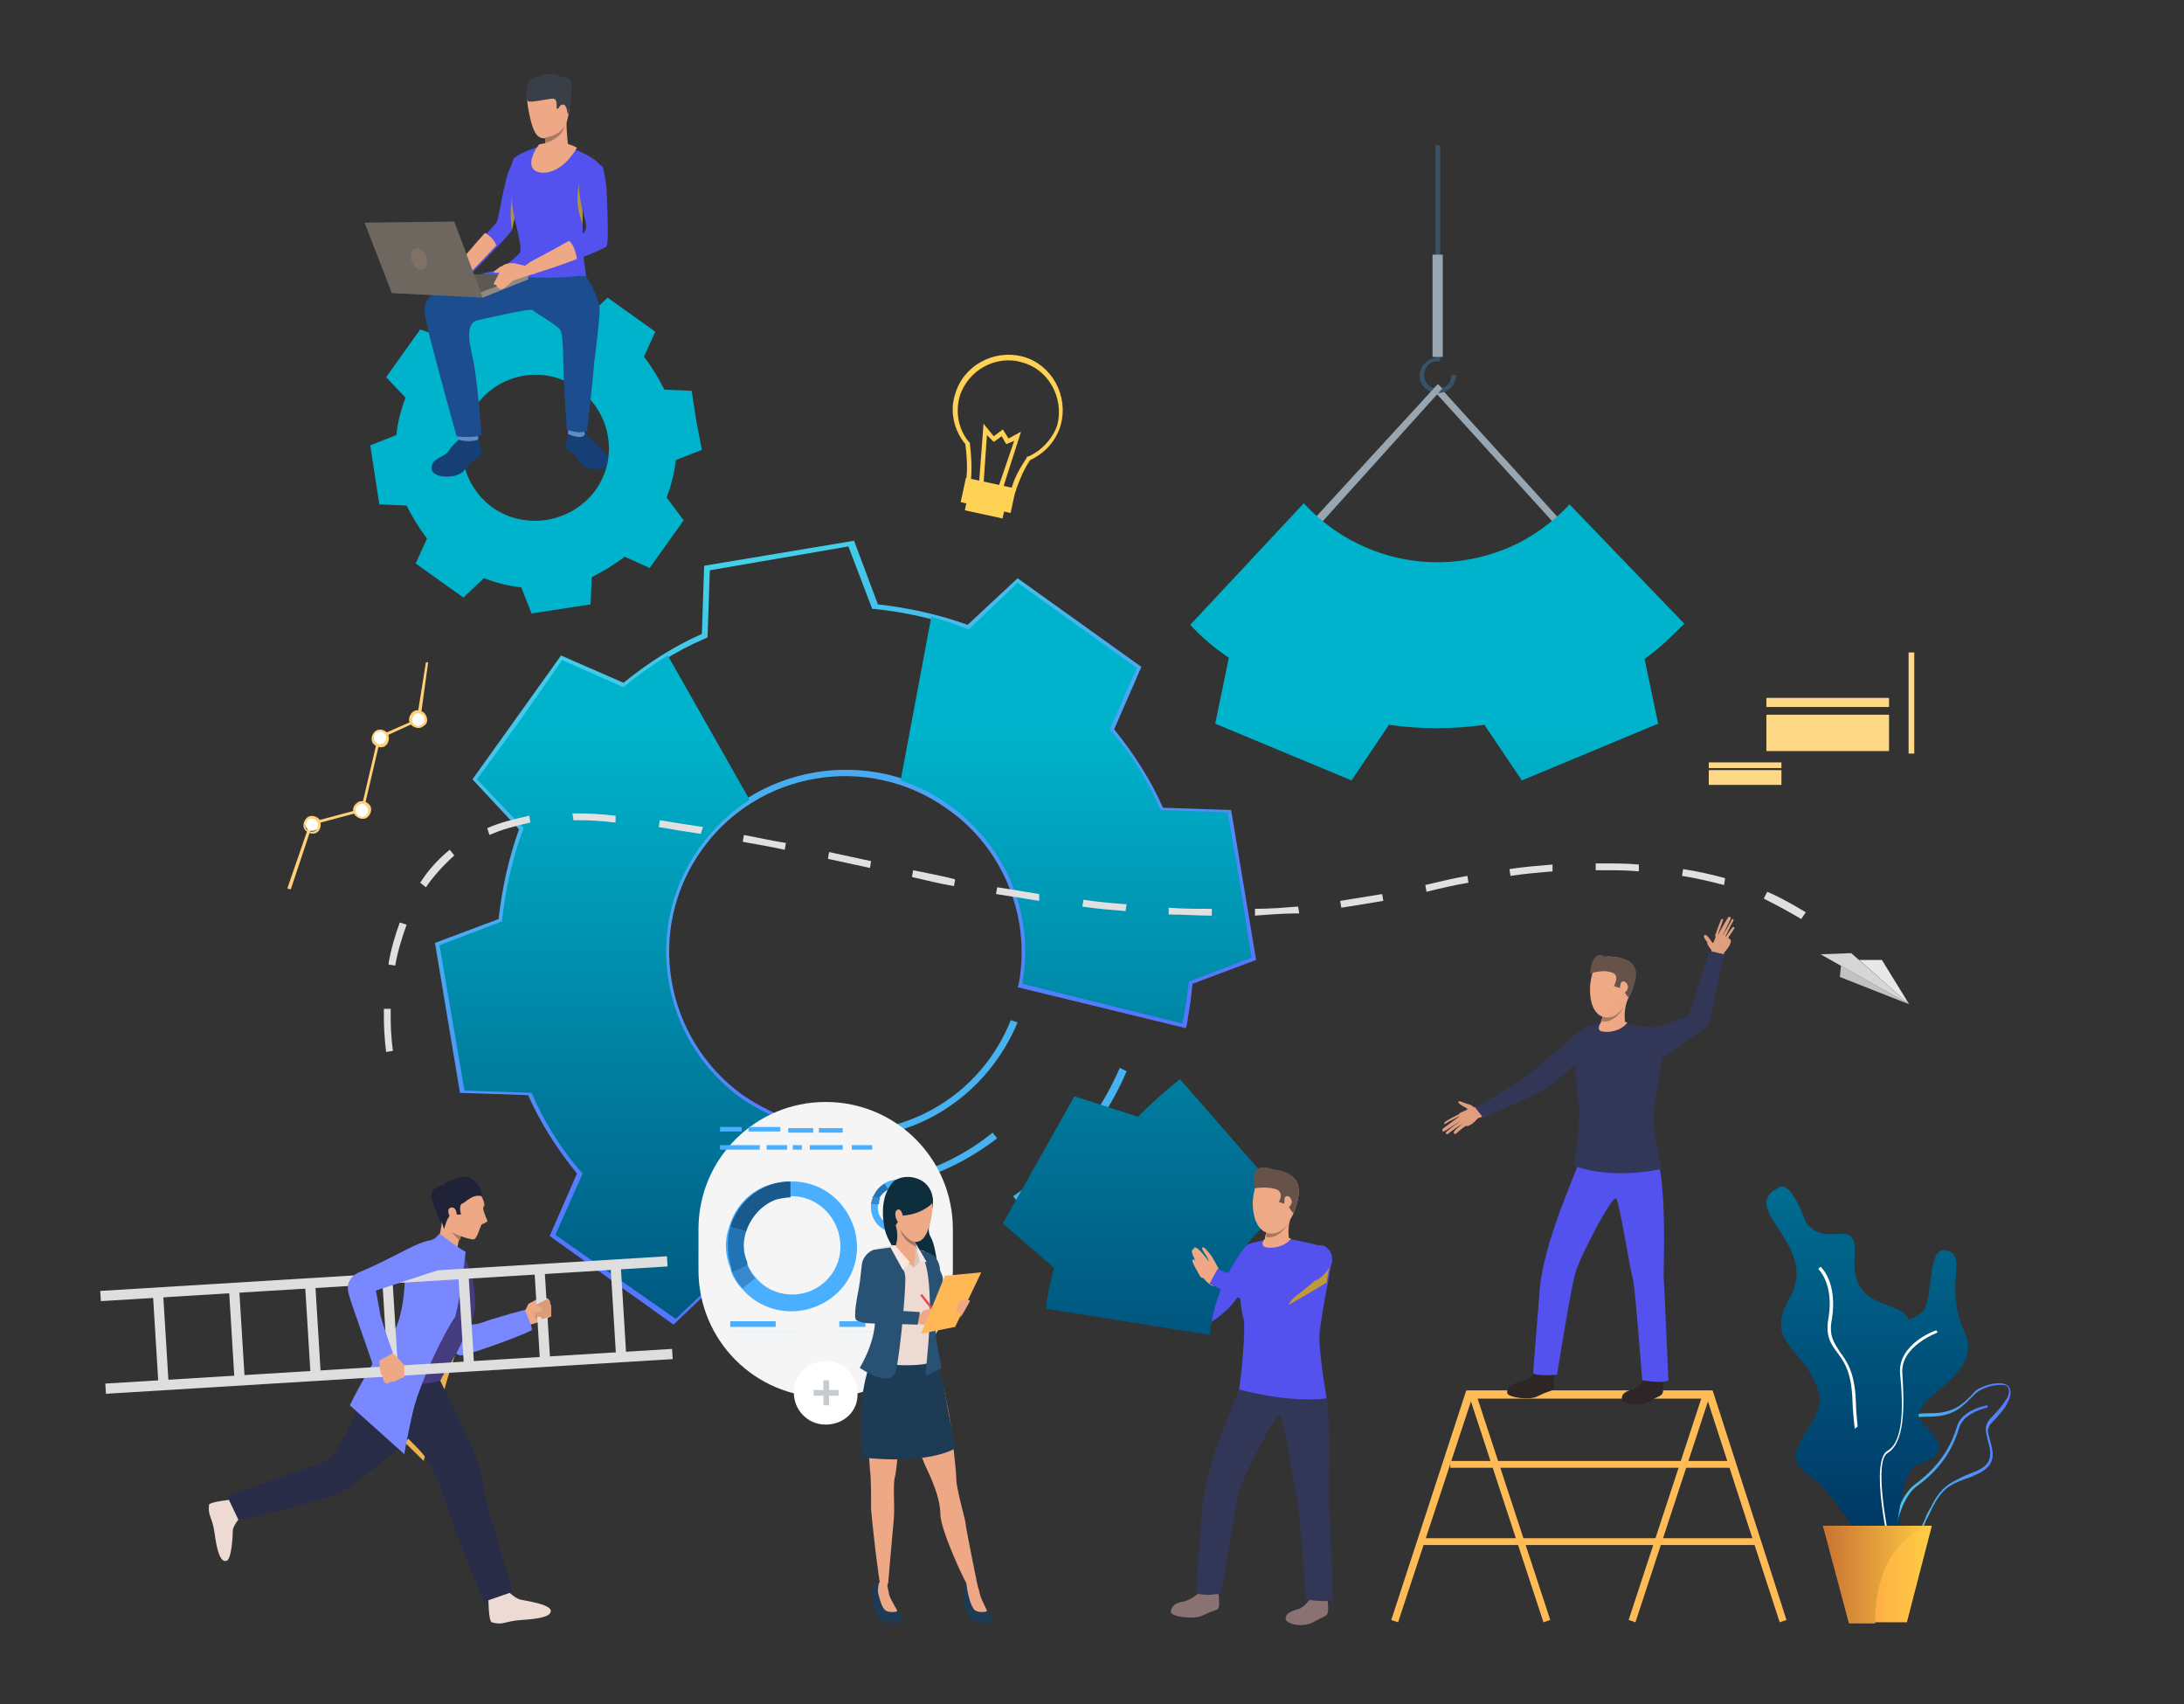 <?xml version="1.0" encoding="utf-8"?>
<!-- Generator: Adobe Illustrator 22.0.0, SVG Export Plug-In . SVG Version: 6.00 Build 0)  -->
<svg version="1.1" id="Capa_1" xmlns="http://www.w3.org/2000/svg" xmlns:xlink="http://www.w3.org/1999/xlink" x="0px" y="0px"
	 viewBox="0 0 192.3 150" style="enable-background:new 0 0 192.3 150;" xml:space="preserve">
<rect x="0" y="0" width="192.3" height="150" fill="#333333" stroke="none"/>
<style type="text/css">
	.st0{fill:url(#SVGID_1_);}
	.st1{fill:url(#SVGID_2_);}
	.st2{fill:#FFFFFF;}
	.st3{fill:url(#SVGID_3_);}
	.st4{fill:url(#SVGID_4_);}
	.st5{fill:url(#SVGID_5_);}
	.st6{fill:url(#SVGID_6_);}
	.st7{fill:url(#SVGID_7_);}
	.st8{fill:#48B1F0;}
	.st9{fill:#98A6B1;}
	.st10{fill:url(#SVGID_8_);}
	.st11{fill:url(#SVGID_9_);}
	.st12{fill:#385369;}
	.st13{fill:url(#SVGID_10_);}
	.st14{fill:#FFBB55;}
	.st15{fill:#E09E7F;}
	.st16{fill:#323657;}
	.st17{fill:#EEA987;}
	.st18{fill:#665249;}
	.st19{fill:#2E2626;}
	.st20{fill:#2F6B8C;}
	.st21{fill:#5352EE;}
	.st22{fill:#EEA886;}
	.st23{fill:#A77860;}
	.st24{fill:#FFD255;}
	.st25{fill:#FFD078;}
	.st26{fill:#FFD887;}
	.st27{fill:#FFD989;}
	.st28{fill:#D6D6D6;}
	.st29{fill:#E8E8E8;}
	.st30{fill:#C2C2C2;}
	.st31{fill:#E0E0E0;}
	.st32{fill:#F5F5F5;}
	.st33{fill:#4AAFFF;}
	.st34{fill:#1A598C;}
	.st35{fill:#2273B5;}
	.st36{fill:#3788CC;}
	.st37{fill:#E2F3FE;}
	.st38{fill:#C5CCD1;}
	.st39{fill:#EDB14F;}
	.st40{fill:#EDDAD3;}
	.st41{fill:#CF8C6C;}
	.st42{fill:#292C47;}
	.st43{fill:#7A88FF;}
	.st44{fill:#443C7D;}
	.st45{fill:#DEDEDE;}
	.st46{fill:#DB9C7C;}
	.st47{fill:#202338;}
	.st48{fill:#163F75;}
	.st49{fill:#5F8CC9;}
	.st50{fill:#1B4D8F;}
	.st51{fill:#3A3F47;}
	.st52{fill:#B59233;}
	.st53{fill:#5E5853;}
	.st54{fill:#91887F;}
	.st55{fill:#6E6760;}
	.st56{fill:#807066;}
	.st57{fill:#0E2D3D;}
	.st58{fill:#285173;}
	.st59{fill:#1D3B54;}
	.st60{fill:#D6C5BE;}
	.st61{fill:#FAE6DE;}
	.st62{fill:#EB4747;}
	.st63{fill:#FFB855;}
	.st64{fill:url(#SVGID_11_);}
	.st65{fill:#8A7272;}
	.st66{fill:#C6CAD9;}
	.st67{fill:#BF9A36;}
</style>
<g>
	<g>
		<linearGradient id="SVGID_1_" gradientUnits="userSpaceOnUse" x1="60.254" y1="48.883" x2="79.894" y2="97.139">
			<stop  offset="0" style="stop-color:#40D5E6"/>
			<stop  offset="1" style="stop-color:#5577FF"/>
		</linearGradient>
		<path class="st0" d="M59.3,116.6l-10.9-7.8l2.4-5.5c-1.7-2.1-3.2-4.4-4.3-6.9l-6-0.2l-2.2-13.2l5.6-2.1c0.3-2.7,0.9-5.4,1.8-7.9
			l-4.1-4.4l7.8-10.9l5.5,2.4c2.1-1.7,4.4-3.2,6.9-4.3l0.2-6l13.2-2.2l2.1,5.6c2.7,0.3,5.4,0.9,7.9,1.8l4.4-4.1l10.9,7.8l-2.4,5.5
			c1.7,2.1,3.2,4.4,4.3,6.9l6,0.2l2.2,13.2l-5.6,2.1c-0.1,1.2-0.3,2.4-0.5,3.6l-0.1,0.3l-14.8-3.6l0.1-0.3c1.1-5.9-1.4-12-6.3-15.4
			c-7-5-16.7-3.3-21.6,3.6c-5,7-3.3,16.6,3.6,21.6c1.5,1,3.1,1.8,4.7,2.3l0.3,0.1l-2.8,14.9l-0.3-0.1c-1.2-0.3-2.5-0.7-3.7-1.1
			L59.3,116.6z M49.2,108.6l10.1,7.2l4.3-4l0.2,0.1c1.1,0.4,2.3,0.8,3.4,1.1l2.6-13.7c-1.7-0.5-3.2-1.3-4.7-2.3
			c-7.2-5.2-8.9-15.2-3.8-22.5c5.2-7.2,15.2-8.9,22.5-3.8c5,3.6,7.6,9.7,6.6,15.8l13.5,3.3c0.2-1.1,0.4-2.2,0.5-3.4l0-0.2l5.5-2.1
			l-2.1-12.2l-5.9-0.2l-0.1-0.2c-1.1-2.6-2.6-4.9-4.4-7.1l-0.1-0.2l2.4-5.4l-10.1-7.2l-4.3,4l-0.2-0.1c-2.6-1-5.3-1.6-8.1-1.9
			l-0.2,0l-2.1-5.5l-12.2,2.1l-0.2,5.9l-0.2,0.1c-2.6,1.1-4.9,2.6-7.1,4.4L55,60.9l-5.4-2.4l-7.2,10.1l4,4.3l-0.1,0.2
			c-1,2.6-1.6,5.3-1.9,8.1l0,0.2L39,83.5l2.1,12.2l5.9,0.2l0.1,0.2c1.1,2.6,2.6,4.9,4.4,7.1l0.1,0.2L49.2,108.6z"/>
	</g>
	<g>
		<linearGradient id="SVGID_2_" gradientUnits="userSpaceOnUse" x1="162.091" y1="21.158" x2="162.091" y2="141.825">
			<stop  offset="0.148" style="stop-color:#00B3CC"/>
			<stop  offset="0.355" style="stop-color:#00B3CC"/>
			<stop  offset="1" style="stop-color:#002C5B"/>
		</linearGradient>
		<path class="st1" d="M156.7,104.5c1.1-0.5,2.3,3.1,2.3,3.1c1.9,2.5,4.6-0.8,4.3,3c-0.5,6.6,7.6,2.1,3.9,9c-3.7,6.9,3.3,3.9,1,9.5
			c-2.3,5.6,0.7,12.3-2.8,9.5c0,0-3.1-6.7-6.2-8.8c-3.2-2.1,1.9-4.6,0.9-7.4c-1.4-4.1-4.9-4-2.4-8.4
			C160.1,109.5,152.8,106.3,156.7,104.5z"/>
		<g>
			<path class="st2" d="M166.5,136c-1.5-1.1-3.3-8.5-3.4-12.9c-0.1-2.3-0.7-3.2-1.3-4c-0.6-0.8-1.1-1.5-0.8-3.1
				c0.5-3-0.9-4.3-0.9-4.3l0.2-0.2c0.1,0.1,1.5,1.4,1,4.6c-0.3,1.5,0.2,2.1,0.7,2.9c0.6,0.8,1.3,1.8,1.4,4.2
				c0.1,4.7,1.9,11.8,3.3,12.7L166.5,136z"/>
		</g>
		<g>
			<linearGradient id="SVGID_3_" gradientUnits="userSpaceOnUse" x1="165.151" y1="129.118" x2="177" y2="129.118">
				<stop  offset="0" style="stop-color:#40D5E6"/>
				<stop  offset="1" style="stop-color:#5577FF"/>
			</linearGradient>
			<path class="st3" d="M167,136.6c-0.2,0-0.4,0-0.6-0.1c-0.6-0.1-1-0.4-1.1-0.9c-0.4-1.2,0.5-3.1,1.3-4c0,0,1.3-1.6,1.2-3.8
				c0-0.4-0.1-0.7-0.1-1c-0.1-0.9-0.2-1.5,0.2-1.9c0.3-0.4,1-0.5,2.1-0.5c2,0,2.8-0.8,3.5-1.5c0.3-0.3,0.5-0.6,0.8-0.7l0,0
				c1-0.5,2.1-0.6,2.5-0.2c0.2,0.2,0.4,0.6,0,1.4c-0.3,0.7-0.8,1.1-1.1,1.5c-0.5,0.5-0.8,0.8-0.6,1.4c0,0.1,0.1,0.3,0.1,0.4
				c0.3,1.1,0.7,2.3-1.2,3.1c-0.4,0.2-0.7,0.3-1,0.4c-1.3,0.5-2,0.8-2.9,2.6c-0.2,0.4-0.3,0.7-0.5,1
				C169,135.4,168.4,136.6,167,136.6z M174.3,122.4c-0.3,0.2-0.5,0.4-0.8,0.7c-0.7,0.7-1.5,1.6-3.6,1.6c-1.1,0-1.6,0.1-1.9,0.4
				c-0.3,0.3-0.2,0.9-0.1,1.7c0,0.3,0.1,0.6,0.1,1c0.1,2.3-1.2,3.9-1.2,3.9c-0.8,0.9-1.6,2.7-1.3,3.7c0.1,0.4,0.5,0.7,1,0.8
				c1.7,0.3,2.2-0.7,3-2.5c0.1-0.3,0.3-0.7,0.5-1c0.9-1.9,1.8-2.2,3-2.8c0.3-0.1,0.7-0.3,1-0.4c1.6-0.7,1.3-1.7,1-2.8
				c0-0.2-0.1-0.3-0.1-0.5c-0.2-0.8,0.2-1.2,0.7-1.7c0.4-0.4,0.7-0.8,1.1-1.4c0.2-0.3,0.3-0.8,0-1.1
				C176.2,121.8,175.2,121.9,174.3,122.4L174.3,122.4z"/>
		</g>
		<g>
			<linearGradient id="SVGID_4_" gradientUnits="userSpaceOnUse" x1="166.164" y1="130.841" x2="175.057" y2="130.841">
				<stop  offset="0" style="stop-color:#40D5E6"/>
				<stop  offset="1" style="stop-color:#5577FF"/>
			</linearGradient>
			<path class="st4" d="M166.4,138l-0.3,0c0-0.2,0.3-5.8,2.6-7.4c2.4-1.8,3.2-3.7,3.6-5c0.4-1.5,2.6-1.9,2.7-1.9l0,0.2
				c0,0-2.1,0.4-2.5,1.8c-0.4,1.3-1.2,3.3-3.7,5.1C166.7,132.3,166.4,137.9,166.4,138z"/>
		</g>
		<linearGradient id="SVGID_5_" gradientUnits="userSpaceOnUse" x1="168.131" y1="21.158" x2="168.131" y2="141.825">
			<stop  offset="0.148" style="stop-color:#00B3CC"/>
			<stop  offset="0.355" style="stop-color:#00B3CC"/>
			<stop  offset="1" style="stop-color:#002C5B"/>
		</linearGradient>
		<path class="st5" d="M171.5,110.1c-1.6-0.5-1.3,2.5-1.9,4.8c-0.7,2.3-7.4,1-4.6,6.6c2.8,5.6-3.6,1.9-1.7,6.8
			c1.9,4.9,0.2,10.2,2.3,8.9c2.1-1.3,1.2-7.5,3.3-8.3c2.2-0.7,2.5-1.6,0.4-3.6c-2.1-2,5.6-4,3.7-8
			C171.1,113.2,173.3,110.7,171.5,110.1z"/>
		<g>
			<path class="st2" d="M166.5,136.9c-0.2-0.8-1.9-8.3-0.3-9.2c1.4-0.8,1.4-3.9,1.1-6.8c-0.2-2.6,3.1-3.8,3.2-3.8l0.1,0.2
				c0,0-3.3,1.2-3.1,3.6c0.2,3,0.2,6.1-1.3,7c-1.2,0.7-0.1,6.6,0.4,8.9L166.5,136.9z"/>
		</g>
		<linearGradient id="SVGID_6_" gradientUnits="userSpaceOnUse" x1="160.576" y1="138.54" x2="170.133" y2="138.54">
			<stop  offset="0" style="stop-color:#FF9340"/>
			<stop  offset="1" style="stop-color:#FFCE45"/>
		</linearGradient>
		<polygon class="st6" points="170.1,134.3 167.9,142.8 162.8,142.8 160.6,134.3 		"/>
		<linearGradient id="SVGID_7_" gradientUnits="userSpaceOnUse" x1="160.576" y1="138.54" x2="170.133" y2="138.54">
			<stop  offset="0" style="stop-color:#C97332"/>
			<stop  offset="1" style="stop-color:#FFCE45"/>
		</linearGradient>
		<path class="st7" d="M170.1,134.3c0,0-5,0.9-5,8.6h-2.3l-2.3-8.6H170.1z"/>
	</g>
	<g>
		<path class="st8" d="M74.5,100.2v-0.6c6.4,0,12.1-3.8,14.5-9.8l0.6,0.2C87,96.2,81.1,100.2,74.5,100.2z"/>
	</g>
	<g>
		<path class="st8" d="M74.5,104.8v-0.6c4.7,0,9.2-1.5,12.9-4.5l0.4,0.5C83.9,103.2,79.3,104.8,74.5,104.8z"/>
	</g>
	<g>
		<path class="st8" d="M89.6,105.8l-0.4-0.5c4.1-2.8,7.4-6.7,9.4-11.3l0.6,0.3C97.2,99,93.8,103,89.6,105.8z"/>
	</g>
	<g>
		<rect x="131.6" y="32.2" transform="matrix(0.741 -0.672 0.672 0.741 7.215 99.099)" class="st9" width="0.6" height="16.1"/>
	</g>
	<linearGradient id="SVGID_8_" gradientUnits="userSpaceOnUse" x1="74.464" y1="21.158" x2="74.464" y2="141.825">
		<stop  offset="0.148" style="stop-color:#00B3CC"/>
		<stop  offset="0.355" style="stop-color:#00B3CC"/>
		<stop  offset="1" style="stop-color:#002C5B"/>
	</linearGradient>
	<path class="st10" d="M109.2,77.9l-1.1-6.4l-5.9-0.2c-1.1-2.5-2.6-5-4.5-7.1l2.4-5.4l-10.5-7.5l-4.3,4.1c-1.1-0.4-2.2-0.8-3.3-1.1
		l-2.7,14.4c1.5,0.5,3,1.2,4.3,2.2c5.2,3.7,7.5,9.9,6.4,15.7l14.1,3.5c0.3-1.2,0.4-2.5,0.6-3.7l5.5-2.1L109.2,77.9z M61.6,74.6
		c1.2-1.7,2.7-3.1,4.4-4.2l-7.2-12.7c-1.3,0.8-2.6,1.7-3.9,2.8l-5.4-2.4l-3.7,5.3L42,68.6l4.1,4.3c-1,2.7-1.6,5.4-1.9,8.2l-5.5,2.1
		l1.1,6.4l1.1,6.4l5.9,0.2c1.1,2.5,2.6,5,4.5,7.1l-2.4,5.4l5.3,3.7l5.3,3.7l4.3-4.1c1.2,0.5,2.5,0.9,3.8,1.2L70.1,99
		c-1.7-0.5-3.3-1.3-4.8-2.3C58.2,91.6,56.5,81.7,61.6,74.6z"/>
	<linearGradient id="SVGID_9_" gradientUnits="userSpaceOnUse" x1="47.132" y1="21.158" x2="47.132" y2="141.825">
		<stop  offset="0.148" style="stop-color:#00B3CC"/>
		<stop  offset="0.355" style="stop-color:#00B3CC"/>
		<stop  offset="1" style="stop-color:#002C5B"/>
	</linearGradient>
	<path class="st11" d="M58.7,43.8c0.4-1.1,0.7-2.2,0.8-3.3l2.3-0.9L61.3,37l-0.4-2.6l-2.4-0.1c-0.5-1-1.1-2-1.8-2.9l1-2.2l-2.1-1.5
		l-2.1-1.5l-1.8,1.7c-1.1-0.4-2.2-0.7-3.3-0.8l-0.9-2.3l-2.6,0.4l-2.6,0.4l-0.1,2.4c-1,0.5-2,1.1-2.9,1.8L37,29l-1.5,2.1l-1.5,2.1
		l1.7,1.8c-0.4,1.1-0.7,2.2-0.8,3.3l-2.3,0.9l0.4,2.6l0.4,2.6l2.4,0.1c0.5,1,1.1,2,1.8,2.9l-1,2.2l2.1,1.5l2.1,1.5l1.8-1.7
		c1.1,0.4,2.2,0.7,3.3,0.8l0.9,2.3l2.6-0.4l2.6-0.4l0.1-2.4c1-0.5,2-1.1,2.9-1.8l2.2,1l1.5-2.1l1.5-2.1L58.7,43.8z M43.4,44.7
		c-2.9-2.1-3.6-6.1-1.5-9c2.1-2.9,6.1-3.6,9-1.5c2.9,2.1,3.6,6.1,1.5,9C50.3,46,46.3,46.7,43.4,44.7z"/>
	<g>
		<path class="st12" d="M126.6,34.6c0.9,0,1.6-0.7,1.6-1.6h-0.4c0,0.7-0.5,1.2-1.2,1.2s-1.2-0.5-1.2-1.2c0-0.7,0.5-1.2,1.2-1.2h0.2
			V12.8h-0.4v18.7c-0.8,0.1-1.4,0.8-1.4,1.6C125,33.9,125.7,34.6,126.6,34.6z"/>
	</g>
	<g>
		
			<rect x="126.1" y="22.4" transform="matrix(-1 -1.224647e-16 1.224647e-16 -1 253.135 53.815)" class="st9" width="0.9" height="9"/>
	</g>
	<g>
		<polygon class="st9" points="116,46.4 115.5,45.9 126.6,33.8 127,34.2 		"/>
	</g>
	<linearGradient id="SVGID_10_" gradientUnits="userSpaceOnUse" x1="126.551" y1="21.158" x2="126.551" y2="141.825">
		<stop  offset="0.148" style="stop-color:#00B3CC"/>
		<stop  offset="0.355" style="stop-color:#00B3CC"/>
		<stop  offset="1" style="stop-color:#002C5B"/>
	</linearGradient>
	<path class="st13" d="M144.8,58c1.3-0.9,2.4-2,3.5-3.1l-10.1-10.5c-1.5,1.6-3.4,3-5.6,3.9c-6.4,2.6-13.4,0.8-17.8-4L104.8,55
		c1,1.1,2.2,2.1,3.4,2.9l-1.2,5.8l6,2.5l6,2.5l3.3-4.9c2.8,0.4,5.6,0.4,8.4,0l3.3,4.9l6-2.5l6-2.5L144.8,58z"/>
	<g>
		<g>
			<polygon class="st14" points="129.6,123.1 149.8,123.1 143.4,142.6 144,142.8 150.7,122.4 129.1,122.4 122.5,142.6 123.1,142.8 
							"/>
		</g>
		<g>
			<polygon class="st14" points="136.5,142.6 130.1,123.1 150.3,123.1 156.7,142.8 157.3,142.6 150.8,122.4 129.2,122.4 
				135.9,142.8 			"/>
		</g>
		<g>
			<rect x="127.7" y="128.6" class="st14" width="24.8" height="0.6"/>
		</g>
		<g>
			<rect x="125.1" y="135.4" class="st14" width="29.6" height="0.6"/>
		</g>
	</g>
	<g>
		<g>
			<g>
				<g>
					<path class="st15" d="M150.7,84.2c0,0,0.1-0.5-0.1-0.7c-0.2-0.2-0.3-0.5-0.3-0.6c-0.1-0.1-0.4-0.5-0.2-0.6
						c0.2-0.1,0.6,0.6,0.7,0.7c0.1,0.1,0.2-0.6,0.4-0.7c0.1-0.1,1.3,0.2,1.2,0.6c-0.1,0.5-0.6,0.9-0.6,1c0,0.1-0.1,0.4-0.1,0.4
						L150.7,84.2z"/>
				</g>
			</g>
		</g>
		<g>
			<g>
				<g>
					<path class="st15" d="M151,82.4c0,0,0.5-1.5,0.6-1.5s0.2,0,0.1,0.1c0,0.1-0.5,1.4-0.5,1.4s0.9-1.6,1-1.7c0,0,0.2,0,0.2,0.1
						c0,0.1-0.8,1.7-0.8,1.7s0.9-1.5,0.9-1.6c0.1,0,0.2,0,0.1,0.2c-0.1,0.1-0.8,1.6-0.8,1.6s0.7-1.1,0.8-1.1c0.1,0,0.2,0,0,0.3
						c-0.2,0.3-0.6,0.9-0.6,0.9L151,82.4z"/>
				</g>
			</g>
		</g>
		<g>
			<g>
				<g>
					<path class="st15" d="M130.4,97.4c0,0-0.5,0.2-0.7,0c-0.2-0.2-0.5-0.2-0.7-0.3c-0.1,0-0.6-0.3-0.6-0.1s0.7,0.5,0.8,0.6
						c0.1,0.1-0.6,0.3-0.7,0.4c-0.1,0.1,0.3,1.3,0.8,1.1c0.5-0.2,0.8-0.7,0.9-0.7c0.1,0,0.3-0.1,0.3-0.1L130.4,97.4z"/>
				</g>
			</g>
		</g>
		<g>
			<g>
				<g>
					<path class="st15" d="M128.6,98c0,0-1.4,0.7-1.4,0.8c-0.1,0.1,0,0.2,0.1,0.1c0.1-0.1,1.3-0.7,1.3-0.7s-1.5,1.1-1.6,1.2
						c0,0.1,0,0.2,0.1,0.2c0.1,0,1.6-1,1.6-1s-1.4,1-1.4,1.1c0,0.1,0.1,0.2,0.2,0.1c0.1-0.1,1.4-1,1.4-1s-1,0.8-0.9,0.9
						c0,0.1,0.1,0.2,0.3,0c0.2-0.2,0.9-0.7,0.9-0.7L128.6,98z"/>
				</g>
			</g>
		</g>
		<g>
			<g>
				<path class="st16" d="M129.9,97.5l0.7,0.9c0,0,4.7-2,5.5-2.6c0,0,0.2-0.1,1.2-0.9l0,0c0.2-0.2,0.4-0.3,0.6-0.5c0,0,0,0,0.1-0.1
					c0,0,0,0,0,0c0.4-0.3,1.3-1.2,1.3-1.2s2.4-1.3,1.4-2.6c0,0-0.4-0.4-1-0.1c-0.6,0.3-1.5,1.1-1.7,1.3c-0.2,0.2-1.6,1.4-1.7,1.4
					c-0.3,0.3-1.2,1.1-1.7,1.5C133.7,95.3,129.9,97.5,129.9,97.5z"/>
			</g>
		</g>
		<g>
			<g>
				<g>
					<g>
						<g>
							<g>
								<path class="st17" d="M143.4,87.8C143.4,87.8,143.4,87.8,143.4,87.8c-0.2,0.4-0.4,0.8-0.6,1.1c-0.8,1.1-2.8,1.1-2.8-1.8
									c0-0.6,0.1-1,0.2-1.4c0.4-1.3,1.3-1.5,1.3-1.5c0.7,0,1.9,0.1,2.3,1C144.1,85.8,143.9,86.9,143.4,87.8z"/>
							</g>
						</g>
					</g>
				</g>
			</g>
		</g>
		<g>
			<g>
				<g>
					<g>
						<g>
							<g>
								<path class="st18" d="M143.4,87.8C143.4,87.8,143.4,87.8,143.4,87.8c0,0-0.1,0-0.5-0.7c-0.1-0.1-0.1,0-0.2-0.1l-0.6-0.2
									c0,0,0.6-1-0.2-1.2c-0.8-0.3-1.9,0.1-1.9,0.1c0.2-2.3,1.3-1.5,1.3-1.5c0.7,0,2.2,0,2.6,0.9
									C144.3,85.7,143.9,86.9,143.4,87.8z"/>
							</g>
						</g>
					</g>
				</g>
			</g>
		</g>
		<g>
			<g>
				<g>
					<g>
						<g>
							<g>
								<path class="st17" d="M142.7,86.6c0-0.2,0.4-0.4,0.6,0.1c0.2,0.4-0.4,0.9-0.5,0.8C142.6,87.3,142.6,86.9,142.7,86.6z"/>
							</g>
						</g>
					</g>
				</g>
			</g>
		</g>
		<g>
			<g>
				<path class="st19" d="M135.2,120.9c0,0-0.8,0.7-1.5,0.8c-0.7,0.1-1,0.5-1,0.9c0,0.4,2,0.7,2.7,0.3c1.2-0.6,1.3-0.4,1.4-0.7
					c0.1-0.3,0-1.1,0-1.2C136.8,120.8,135.2,120.9,135.2,120.9z"/>
			</g>
		</g>
		<g>
			<g>
				<path class="st19" d="M135.3,120.7c0,0-0.1,0.3-0.1,0.3c0,0,1.5,0.2,1.5-0.1c0-0.2-0.1-0.4-0.1-0.4L135.3,120.7z"/>
			</g>
		</g>
		<g>
			<g>
				<path class="st19" d="M144.8,121.4c0,0-0.5,0.8-1.1,0.9c-0.6,0.2-0.9,0.4-0.9,0.8c0,0.4,1.5,0.9,2.5,0.2c0.7-0.4,1-0.4,1.1-0.7
					c0.1-0.3,0-1.1,0-1.2C146.5,121.4,144.8,121.4,144.8,121.4z"/>
			</g>
		</g>
		<g>
			<g>
				<path class="st20" d="M145,121.2c0,0,0,0.3,0,0.3c0,0,1.4,0.3,1.4,0c0-0.2-0.1-0.4-0.1-0.4L145,121.2z"/>
			</g>
		</g>
		<g>
			<g>
				<path class="st21" d="M139.2,101.9c0,0-1.9,4.7-2.4,6.3c-0.7,2.1-1.1,4-1.2,5c-0.1,1.3-0.6,7.3-0.6,7.6
					c-0.1,0.4,2.1,0.2,2.1,0.2s1.2-7.6,1.6-8.9c0.3-1.3,3.3-7,3.6-6.6c0.3,0.3,1.2,6.2,1.5,7.2c0.2,1,0.8,8.8,0.8,8.8s1.9,0.3,2.3,0
					c0,0-0.3-7-0.4-8.8c-0.1-0.7,0.4-8.5-0.8-11.6C145,99.4,139.2,101.9,139.2,101.9z"/>
			</g>
		</g>
		<g>
			<path class="st16" d="M141.3,90c0,0-1.6,0.3-1.9,0.5c-0.2,0.2-0.7,2.2-0.7,2.8c0,0.5,0.1,2.8,0.3,3.7c0.2,0.9-0.2,4.4-0.4,5.6
				c0,0,2.8,1.3,7.7,0.3c0,0-0.8-3.7-0.7-4.8c0.2-1.5,0.7-4.8,0.7-4.8s0.4-3.1,0-3c-1.3,0.3-3.1-0.2-3.1-0.2H141.3z"/>
		</g>
		<g>
			<path class="st22" d="M140.9,90.4c0,0,0.5,0.4,2.2-0.4c0,0-0.2-0.9,0.2-2c0.3-1.1-2.2,1.1-2.2,1.1c0,0,0,0.1,0,0.3c0,0,0,0,0,0
				c0,0.1,0,0.2-0.1,0.4c0,0,0,0,0,0C140.9,90.3,140.9,90.1,140.9,90.4z"/>
		</g>
		<g>
			<path class="st23" d="M141,89.9L141,89.9c1.2,0.2,1.9-1.1,1.9-1.2c-0.8,1.2-1.8,0.8-1.8,0.8s0,0,0,0
				C141.1,89.6,141.1,89.7,141,89.9z"/>
		</g>
		<g>
			<path class="st22" d="M140.9,90.1c0,0-0.4,0.6,0.2,0.7c0.5,0.1,1.6,0,2.2-0.8C143.3,90,141.7,89.7,140.9,90.1z"/>
		</g>
		<g>
			<path class="st16" d="M143.7,93.1c-0.2-0.4,0.3-1.3,1-1.9c0.6-0.5,1.2-0.8,1.5-0.9c0.3-0.1,2.4-0.8,2.5-1
				c0.1-0.3,0.7-1.9,0.7-2.1c0.1-0.3,1.1-3.5,1.1-3.5l1.3,0.3c0,0-1,4.6-1.1,5.2c-0.1,0.4-0.1,1.1-1,1.6c-0.9,0.6-2.8,2-3,2.1
				C146.5,92.9,144.5,94.7,143.7,93.1z"/>
		</g>
	</g>
	<g>
		<g>
			<path class="st24" d="M86.7,44.3c-0.5-0.1-0.9-0.4-1.2-0.8c-0.3-0.4-0.5-1-0.4-1.5c0.1-1,0-2.1-0.1-2.9c-1-1.2-1.4-2.9-0.9-4.4
				c0.7-2.5,3.4-4,6-3.3c2.5,0.7,4,3.4,3.3,6c-0.4,1.4-1.4,2.5-2.7,3.1c-0.6,0.9-0.9,1.7-1.2,2.5c-0.2,1-1.4,1.7-2.6,1.4
				C86.8,44.4,86.8,44.4,86.7,44.3z M90,31.9c-2.3-0.7-4.8,0.7-5.5,3c-0.4,1.4-0.1,3,0.9,4.1l0,0l0,0.1c0.1,0.8,0.2,2,0.1,3l0,0
				c-0.1,0.4,0,0.8,0.3,1.2c0.3,0.4,0.7,0.6,1.2,0.7c1,0.2,1.9-0.3,2.1-1.1l0,0l0,0c0.2-0.8,0.7-1.7,1.3-2.6l0-0.1l0.1,0
				c1.2-0.5,2.2-1.6,2.6-2.8C93.7,35,92.3,32.5,90,31.9z"/>
		</g>
		<g>
			<polygon class="st24" points="86.2,42.6 86.6,37.3 87.5,38.4 88.3,37.8 88.8,38.6 89.9,38 88.3,43 87.9,42.9 89.3,38.8 
				88.6,39.1 88.2,38.4 87.5,38.9 86.9,38.3 86.6,42.6 			"/>
		</g>
		<g>
			
				<rect x="85.1" y="43.9" transform="matrix(0.977 0.212 -0.212 0.977 11.413 -17.381)" class="st24" width="3.4" height="1.4"/>
		</g>
		<g>
			
				<rect x="84.8" y="42.5" transform="matrix(0.977 0.212 -0.212 0.977 11.213 -17.446)" class="st24" width="4.5" height="2.2"/>
		</g>
	</g>
	<g>
		<g>
			<g>
				<g>
					<polygon class="st25" points="25.6,78.3 25.3,78.2 27.3,72.4 31.8,71.2 33.3,64.8 36.7,63.3 37.5,58.3 37.7,58.3 37,63.4 
						33.5,65 32,71.4 27.5,72.6 					"/>
				</g>
			</g>
		</g>
		<g>
			<g>
				<path class="st2" d="M32.4,70.9c0.2,0.3,0.2,0.7-0.1,0.9C32,72,31.6,72,31.4,71.7c-0.2-0.3-0.2-0.7,0.1-0.9
					C31.7,70.5,32.2,70.6,32.4,70.9z"/>
			</g>
		</g>
		<g>
			<g>
				<path class="st25" d="M32.4,71.9c-0.3,0.3-0.8,0.2-1.1-0.1C31,71.5,31,71,31.4,70.7c0.3-0.3,0.8-0.2,1.1,0.1
					C32.8,71.1,32.7,71.6,32.4,71.9z M31.5,70.9c-0.2,0.2-0.3,0.5-0.1,0.8c0.2,0.2,0.5,0.3,0.8,0.1c0.2-0.2,0.3-0.5,0.1-0.8
					C32.1,70.7,31.8,70.7,31.5,70.9z"/>
			</g>
		</g>
		<g>
			<g>
				<path class="st2" d="M34,64.5c0.2,0.3,0.2,0.7-0.1,0.9c-0.3,0.2-0.7,0.2-0.9-0.1c-0.2-0.3-0.2-0.7,0.1-0.9
					C33.3,64.2,33.7,64.2,34,64.5z"/>
			</g>
		</g>
		<g>
			<g>
				<path class="st25" d="M34,65.6c-0.3,0.3-0.8,0.2-1.1-0.1c-0.3-0.3-0.2-0.8,0.1-1.1c0.3-0.3,0.8-0.2,1.1,0.1
					C34.3,64.8,34.3,65.3,34,65.6z M33.1,64.5c-0.2,0.2-0.3,0.5-0.1,0.8c0.2,0.2,0.5,0.3,0.8,0.1c0.2-0.2,0.3-0.5,0.1-0.8
					C33.7,64.4,33.3,64.3,33.1,64.5z"/>
			</g>
		</g>
		<g>
			<g>
				<path class="st2" d="M37.3,62.9c0.2,0.3,0.2,0.7-0.1,0.9c-0.3,0.2-0.7,0.2-0.9-0.1c-0.2-0.3-0.2-0.7,0.1-0.9
					C36.7,62.6,37.1,62.6,37.3,62.9z"/>
			</g>
		</g>
		<g>
			<g>
				<path class="st25" d="M37.3,63.9c-0.3,0.3-0.8,0.2-1.1-0.1c-0.3-0.3-0.2-0.8,0.1-1.1c0.3-0.3,0.8-0.2,1.1,0.1
					C37.7,63.2,37.7,63.7,37.3,63.9z M36.5,62.9c-0.2,0.2-0.3,0.5-0.1,0.8c0.2,0.2,0.5,0.3,0.8,0.1c0.2-0.2,0.3-0.5,0.1-0.8
					C37,62.8,36.7,62.7,36.5,62.9z"/>
			</g>
		</g>
		<g>
			<g>
				<path class="st2" d="M28,72.1c0.2,0.3,0.2,0.7-0.1,0.9c-0.3,0.2-0.7,0.2-0.9-0.1c-0.2-0.3-0.2-0.7,0.1-0.9
					C27.3,71.8,27.7,71.9,28,72.1z"/>
			</g>
		</g>
		<g>
			<g>
				<path class="st25" d="M28,73.2c-0.3,0.3-0.8,0.2-1.1-0.1c-0.3-0.3-0.2-0.8,0.1-1.1c0.3-0.3,0.8-0.2,1.1,0.1
					C28.3,72.4,28.3,72.9,28,73.2z M27.1,72.2c-0.2,0.2-0.3,0.5-0.1,0.8c0.2,0.2,0.5,0.3,0.8,0.1c0.2-0.2,0.3-0.5,0.1-0.8
					C27.7,72,27.3,72,27.1,72.2z"/>
			</g>
		</g>
	</g>
	
		<rect x="155.5" y="61.5" transform="matrix(-1 -1.224647e-16 1.224647e-16 -1 321.829 123.733)" class="st26" width="10.8" height="0.8"/>
	
		<rect x="155.5" y="62.9" transform="matrix(-1 -1.224647e-16 1.224647e-16 -1 321.829 129.012)" class="st26" width="10.8" height="3.2"/>
	
		<rect x="150.4" y="67.2" transform="matrix(-1 -1.224647e-16 1.224647e-16 -1 307.255 134.81)" class="st26" width="6.4" height="0.5"/>
	
		<rect x="150.4" y="67.9" transform="matrix(-1 -1.224647e-16 1.224647e-16 -1 307.255 136.99)" class="st26" width="6.4" height="1.3"/>
	
		<rect x="168.1" y="57.4" transform="matrix(-1 -1.224647e-16 1.224647e-16 -1 336.65 123.733)" class="st27" width="0.5" height="8.9"/>
	<g>
		<g>
			<g>
				<g>
					<polygon class="st28" points="168.1,88.4 160.3,84 163,83.9 					"/>
				</g>
			</g>
		</g>
		<g>
			<g>
				<g>
					<polygon class="st29" points="168.1,88.4 165.7,84.5 163.7,84.5 					"/>
				</g>
			</g>
		</g>
		<g>
			<g>
				<g>
					<polygon class="st30" points="162.1,85 162,86 168.1,88.4 					"/>
				</g>
			</g>
		</g>
	</g>
	<g>
		<path class="st31" d="M34,92.6c0-0.1-0.2-1.3-0.2-3.1c0-0.2,0-0.5,0-0.7l0.6,0c0,0.2,0,0.5,0,0.7c0,1.8,0.2,3,0.2,3L34,92.6z
			 M34.8,85l-0.6-0.1c0.2-1.3,0.6-2.6,1-3.7l0.6,0.2C35.4,82.5,35,83.8,34.8,85z M158.6,80.9c-1-0.6-2.1-1.2-3.3-1.8l0.3-0.6
			c1.2,0.5,2.4,1.2,3.4,1.8L158.6,80.9z M106.7,80.6c-1.2,0-2.5-0.1-3.8-0.1l0-0.6c1.3,0.1,2.5,0.1,3.8,0.1L106.7,80.6z M110.5,80.6
			l0-0.6c1.3,0,2.5-0.1,3.8-0.2l0.1,0.6C113,80.4,111.8,80.5,110.5,80.6z M99.1,80.2c-1.2-0.1-2.5-0.2-3.8-0.4l0.1-0.6
			c1.3,0.2,2.5,0.3,3.8,0.4L99.1,80.2z M118.1,79.9l-0.1-0.6c1.2-0.2,2.5-0.4,3.7-0.6l0.1,0.6C120.6,79.5,119.4,79.7,118.1,79.9z
			 M91.5,79.3c-1.2-0.2-2.5-0.4-3.8-0.6l0.1-0.6c1.3,0.2,2.5,0.4,3.7,0.6L91.5,79.3z M125.6,78.5l-0.1-0.6c1.3-0.3,2.5-0.6,3.7-0.8
			l0.1,0.6C128.1,77.9,126.8,78.2,125.6,78.5z M37.5,78.1l-0.5-0.4c0.7-1.1,1.6-2.1,2.6-2.9l0.4,0.5C39,76.2,38.2,77.1,37.5,78.1z
			 M84,78c-1.2-0.2-2.4-0.5-3.7-0.8l0.1-0.6c1.4,0.3,2.6,0.5,3.7,0.8L84,78z M151.8,77.9c-1.2-0.3-2.4-0.6-3.7-0.8l0.1-0.6
			c1.3,0.2,2.6,0.5,3.7,0.8L151.8,77.9z M133,77.1l-0.1-0.6c1.3-0.2,2.6-0.3,3.8-0.4l0,0.6C135.6,76.8,134.3,76.9,133,77.1z
			 M144.3,76.7c-1.1-0.1-2.2-0.1-3.3-0.1c-0.2,0-0.3,0-0.5,0l0-0.6c0.2,0,0.3,0,0.5,0c1.1,0,2.3,0,3.3,0.1L144.3,76.7z M76.6,76.4
			l-3.7-0.8L73,75l3.7,0.8L76.6,76.4z M69.1,74.8c-1.4-0.3-2.6-0.5-3.7-0.7l0.1-0.6c1.1,0.2,2.4,0.5,3.7,0.7L69.1,74.8z M43.1,73.5
			l-0.2-0.6c1.1-0.5,2.4-0.8,3.7-1.1l0.1,0.6C45.4,72.7,44.2,73,43.1,73.5z M61.7,73.4c-1.3-0.2-2.6-0.4-3.7-0.6l0.1-0.6
			c1.2,0.2,2.5,0.4,3.8,0.6L61.7,73.4z M54.2,72.4c-0.4,0-0.7-0.1-1.1-0.1c-0.9-0.1-1.8-0.1-2.6-0.1l-0.1-0.6l0,0
			c0.9,0,1.8,0,2.7,0.1c0.4,0,0.7,0.1,1.1,0.1L54.2,72.4z"/>
	</g>
	<path class="st32" d="M72.7,123L72.7,123c-6.2,0-11.2-5-11.2-11.2v-3.6c0-6.2,5-11.2,11.2-11.2h0c6.2,0,11.2,5,11.2,11.2v3.6
		C83.9,118,78.9,123,72.7,123z"/>
	<g>
		<g>
			<path class="st33" d="M75.1,107.8c-0.9-2.4-3.1-3.9-5.6-3.8c-0.6,0-1.2,0.1-1.8,0.3c-1.8,0.6-3,2-3.5,3.7
				c-0.4,1.1-0.4,2.4,0.1,3.6c0,0.1,0.1,0.2,0.1,0.4c0.2,0.5,0.5,1,0.9,1.4c1.5,1.8,4,2.5,6.3,1.7C74.7,114,76.2,110.8,75.1,107.8z
				 M71.2,113.7c-1.7,0.6-3.6,0.1-4.7-1.3c-0.3-0.3-0.5-0.7-0.7-1.1c0-0.1-0.1-0.2-0.1-0.3c-0.3-0.9-0.3-1.9-0.1-2.7
				c0.4-1.2,1.3-2.3,2.6-2.8c0.4-0.2,0.9-0.2,1.3-0.2c1.8-0.1,3.5,1,4.2,2.8C74.6,110.5,73.4,112.9,71.2,113.7z"/>
		</g>
	</g>
	<g>
		<g>
			<path class="st34" d="M65.7,108.4l-1.4-0.4c0.5-1.7,1.8-3.1,3.5-3.7c0.6-0.2,1.2-0.3,1.8-0.3l0,1.4c-0.4,0-0.9,0.1-1.3,0.2
				C67,106.1,66.1,107.2,65.7,108.4z"/>
		</g>
	</g>
	<g>
		<g>
			<path class="st35" d="M65.8,111.4l-1.3,0.6c-0.1-0.1-0.1-0.2-0.1-0.4c-0.4-1.2-0.4-2.5-0.1-3.6l1.4,0.4c-0.3,0.9-0.3,1.8,0.1,2.7
				C65.8,111.2,65.8,111.3,65.8,111.4z"/>
		</g>
	</g>
	<g>
		<g>
			<path class="st36" d="M65.4,113.4c-0.4-0.4-0.7-0.9-0.9-1.4l1.3-0.6c0.2,0.4,0.4,0.8,0.7,1.1L65.4,113.4z"/>
		</g>
	</g>
	<g>
		<g>
			<path class="st33" d="M80.1,111.3c-1-0.4-2-0.2-2.7,0.5c-0.2,0.2-0.3,0.4-0.4,0.6c-0.3,0.7-0.3,1.5,0,2.1c0.2,0.4,0.6,0.8,1.1,1
				c0,0,0.1,0,0.1,0.1c0.2,0.1,0.4,0.1,0.7,0.2c1,0.1,1.9-0.4,2.3-1.3C81.8,113.2,81.3,111.8,80.1,111.3z M80.7,114.2
				c-0.3,0.7-1,1.1-1.7,1c-0.2,0-0.3-0.1-0.5-0.1c0,0-0.1,0-0.1,0c-0.4-0.2-0.6-0.4-0.8-0.8c-0.2-0.5-0.3-1.1,0-1.6
				c0.1-0.2,0.2-0.3,0.3-0.5c0.5-0.5,1.3-0.7,2-0.4C80.7,112.2,81.1,113.3,80.7,114.2z"/>
		</g>
	</g>
	<g>
		<g>
			<path class="st34" d="M77.5,114.2l-0.5,0.3c-0.3-0.6-0.4-1.4,0-2.1c0.1-0.2,0.3-0.4,0.4-0.6l0.4,0.4c-0.1,0.1-0.2,0.3-0.3,0.5
				C77.2,113.2,77.3,113.8,77.5,114.2z"/>
		</g>
	</g>
	<g>
		<g>
			<path class="st35" d="M78.4,115.1l-0.2,0.6c0,0-0.1,0-0.1-0.1c-0.5-0.2-0.9-0.6-1.1-1l0.5-0.3c0.2,0.3,0.4,0.6,0.8,0.8
				C78.4,115,78.4,115,78.4,115.1z"/>
		</g>
	</g>
	<g>
		<g>
			<path class="st33" d="M81.2,107.2c0.4-1,0.2-2-0.5-2.7c-0.2-0.2-0.4-0.3-0.6-0.4c-0.7-0.3-1.5-0.3-2.1,0c-0.4,0.2-0.8,0.6-1,1.1
				c0,0,0,0.1-0.1,0.1c-0.1,0.2-0.1,0.4-0.2,0.7c-0.1,1,0.4,1.9,1.3,2.3C79.3,108.9,80.7,108.4,81.2,107.2z M78.3,107.8
				c-0.7-0.3-1.1-1-1-1.7c0-0.2,0.1-0.3,0.1-0.5c0,0,0-0.1,0-0.1c0.2-0.4,0.4-0.6,0.8-0.8c0.5-0.2,1.1-0.3,1.6,0
				c0.2,0.1,0.3,0.2,0.5,0.3c0.5,0.5,0.7,1.3,0.4,2C80.3,107.9,79.2,108.2,78.3,107.8z"/>
		</g>
	</g>
	<g>
		<g>
			<path class="st33" d="M78.3,104.6l-0.3-0.5c0.6-0.3,1.4-0.4,2.1,0c0.2,0.1,0.4,0.3,0.6,0.4l-0.4,0.4c-0.1-0.1-0.3-0.2-0.5-0.3
				C79.3,104.4,78.7,104.4,78.3,104.6z"/>
		</g>
	</g>
	<g>
		<g>
			<path class="st35" d="M77.4,105.6l-0.6-0.2c0,0,0-0.1,0.1-0.1c0.2-0.5,0.6-0.9,1-1.1l0.3,0.5c-0.3,0.2-0.6,0.4-0.8,0.8
				C77.5,105.5,77.4,105.5,77.4,105.6z"/>
		</g>
	</g>
	<g>
		<g>
			<path class="st36" d="M76.7,106c0-0.2,0.1-0.5,0.2-0.7l0.6,0.2c-0.1,0.2-0.1,0.3-0.1,0.5L76.7,106z"/>
		</g>
	</g>
	<polygon class="st37" points="78.4,117.3 73.9,117.3 73.9,117.2 78.3,117.2 78.3,115.6 78.4,115.6 	"/>
	<polygon class="st37" points="70,117.3 64.3,117.3 64.3,117.2 70,117.2 70,114.5 70,114.5 	"/>
	<rect x="64.3" y="116.3" class="st33" width="4" height="0.5"/>
	<rect x="73.9" y="116.3" class="st33" width="2.3" height="0.5"/>
	<rect x="63.4" y="99.2" class="st33" width="1.9" height="0.4"/>
	<rect x="71.3" y="100.8" class="st33" width="2.9" height="0.4"/>
	<rect x="67.5" y="100.8" class="st33" width="1.8" height="0.4"/>
	<rect x="63.4" y="100.8" class="st33" width="3.5" height="0.4"/>
	<rect x="65.9" y="99.2" class="st33" width="2.8" height="0.4"/>
	<rect x="69.8" y="100.8" class="st33" width="0.8" height="0.4"/>
	<rect x="72.1" y="99.3" class="st33" width="2.1" height="0.4"/>
	<rect x="75" y="100.8" class="st33" width="1.8" height="0.4"/>
	<rect x="69.4" y="99.3" class="st33" width="2.2" height="0.4"/>
	<path class="st2" d="M72.7,125.4L72.7,125.4c-1.6,0-2.8-1.3-2.8-2.8v0c0-1.6,1.3-2.8,2.8-2.8l0,0c1.6,0,2.8,1.3,2.8,2.8v0
		C75.6,124.2,74.3,125.4,72.7,125.4z"/>
	<rect x="72.5" y="121.5" class="st38" width="0.5" height="2.2"/>
	
		<rect x="72.5" y="121.5" transform="matrix(-1.836970e-16 1 -1 -1.836970e-16 195.339 49.855)" class="st38" width="0.5" height="2.2"/>
	<g>
		<path class="st16" d="M83.8,113.9C83.8,113.9,83.8,113.9,83.8,113.9C83.8,113.9,83.8,113.9,83.8,113.9z"/>
	</g>
	<g>
		<g>
			<g>
				<path class="st39" d="M41.8,114.1c0,0-2.3,6.8-2.5,7.6c-0.2,0.8-2,6.9-2,6.9s-3.8-3.8-5-4.7C31,122.9,40.1,113.9,41.8,114.1z"/>
			</g>
		</g>
		<g>
			<g>
				<path class="st40" d="M43,140.6c0,0,0.8-0.3,1.1-0.5c0.3-0.1,0.4-0.4,0.5-0.2c0.1,0.2,0.8,0.8,1.2,0.9c0.4,0.1,2.7,0.4,2.7,1
					c0,0.5-1,0.7-2.6,0.8c-1.5,0.1-1.6,0.5-2.6,0.2C43,142.7,43,140.6,43,140.6z"/>
			</g>
		</g>
		<g>
			<g>
				<path class="st40" d="M20.4,132c0,0,0.4,0.7,0.5,1c0.2,0.3,0.5,0.3,0.3,0.5s-0.7,0.9-0.7,1.2c0,0.4-0.1,2.7-0.6,2.7
					c-0.5,0.1-0.8-0.9-1-2.4c-0.2-1.5-0.6-1.5-0.5-2.5C18.3,132.2,20.4,132,20.4,132z"/>
			</g>
		</g>
		<g>
			<g>
				<path class="st22" d="M46.1,115.6c0,0,0.4-0.7,0.4-0.8c0.1-0.1,0.4-0.2,0.7-0.4c0.4-0.1,0.9-0.2,1-0.1c0.1,0,0.1,0.1,0.2,0.2
					c0.1,0.2,0,0.3,0,0.3s0.2,0.2,0.1,0.4c0,0,0.1,0.2,0,0.4c0,0,0.1,0.2,0,0.3c0,0-0.3,0.1-0.4,0.2c-0.1,0.1-0.7,0.3-1.4,0.5
					C46.8,116.7,46.1,116.9,46.1,115.6z"/>
			</g>
		</g>
		<g>
			<g>
				<path class="st41" d="M47.2,115.4c0,0,0,0.4-0.1,0.5c-0.1,0.1,0.7,0.4,0.7,0.4S47.7,115.4,47.2,115.4z"/>
			</g>
		</g>
		<g>
			<g>
				<path class="st42" d="M33.6,120.3c-0.6,0.5-1.5,2.4-2.1,3.8c0,0-1.4,2.9-2,3.7c-0.8,1.2-1.8,1.1-3.6,1.8
					c-1.4,0.5-5.9,2.1-5.9,2.1l1,2.1c0,0,6.8-1.5,8.9-2.4c1.1-0.5,4.7-3.5,4.7-3.5l0,0c0.5-0.4,0.9-0.7,1.2-1.1l0,0
					c0.3-0.3,0.5-0.5,0.7-0.7c0.3-0.3,0.5-0.6,0.5-0.6S34.2,119.9,33.6,120.3z"/>
			</g>
		</g>
		<g>
			<g>
				<path class="st43" d="M39.1,111.4l1.9,4.8c0,0,0.1,0.7,1.5,0.2c1.4-0.5,3.7-1.1,3.7-1.1s0.8,1.7,0.6,1.8
					c-0.5,0.3-4.4,1.8-6.1,2.2c-1.3,0.4-4-6.6-4-6.6L39.1,111.4z"/>
			</g>
		</g>
		<g>
			<g>
				<path class="st42" d="M42.5,130.4c0-0.8-0.9-3.1-1.6-4.5l0,0c-1.1-2.2-2.2-4.5-2.2-4.5s-6.2,0-6.2,0.7c0,1.3,3.1,4.1,3.6,4.7
					l0.2,0.2c0,0,1.2,1.1,1.6,2c0.7,1.2,1,2.1,1.5,3.7c0.4,1.5,3.2,8.3,3.2,8.3l2.6-0.9C45.2,140.1,42.5,131.7,42.5,130.4z"/>
			</g>
		</g>
		<g>
			<g>
				<path class="st44" d="M32.2,121.7c0,0,4.3-4.5,3.9-7.5c0-0.2,0-0.5,0-0.7c0-0.3,0-0.6,0.1-0.9c0.3-1.7,1.3-3.1,2.6-3.8
					c0,0,0-0.4,1.8,1.3c0.1,0.1,1.1,1.9,1.2,3.8c0.2,2.3-0.5,2.8-1.3,4.6c-0.6,1.3-1.5,2.4-1.7,3C38.8,121.4,38.3,122.2,32.2,121.7z
					"/>
			</g>
		</g>
		<g>
			<g>
				<path class="st22" d="M40.6,108.6c0,0,0,0.1-0.1,0.2c0,0.1-0.1,0.2-0.1,0.4c-0.1,0.4-0.2,0.9-0.1,1.1c0,0.4-1.6-1.5-1.6-1.5
					s0.3-1.4,0.4-2.9C39.3,104.4,40.6,108.6,40.6,108.6z"/>
			</g>
		</g>
		<g>
			<g>
				<path class="st23" d="M40.6,108.8c0,0.1-0.1,0.3-0.1,0.4c-0.6-0.5-1-1.1-1.1-1.3C39.7,108.2,40.6,108.8,40.6,108.8z"/>
			</g>
		</g>
		<g>
			<g>
				<path class="st43" d="M40.1,115.8c0,0,0,0.1,0,0.1c-0.1,0.1-0.2,0.3-0.4,0.6c-1.3,2.2-2.6,5.2-3.2,7.2c-0.6,2.4-0.9,4.3-0.9,4.3
					l-4.8-4.3c0,0,1.7-3.5,3.4-5.7c1.9-2.3,1.4-7.7,1.4-7.7l2.7-1.3l0.4-0.4l1.5,1.1l0.8,0.5C41,110.2,40.6,114,40.1,115.8z"/>
			</g>
		</g>
		<g>
			<g>
				<g>
					
						<rect x="33.3" y="87.5" transform="matrix(6.104590e-02 0.998 -0.998 6.104590e-02 144.017 72.007)" class="st45" width="0.9" height="50"/>
				</g>
			</g>
		</g>
		<g>
			<g>
				<g>
					
						<rect x="33.8" y="95.7" transform="matrix(6.104590e-02 0.998 -0.998 6.104590e-02 152.619 79.162)" class="st45" width="0.9" height="50"/>
				</g>
			</g>
		</g>
		<g>
			<g>
				<g>
					
						<rect x="54" y="111" transform="matrix(0.998 -6.098589e-02 6.098589e-02 0.998 -6.929 3.539)" class="st45" width="0.9" height="8.6"/>
				</g>
			</g>
			<g>
				<g>
					
						<rect x="47.3" y="111.4" transform="matrix(0.998 -6.106302e-02 6.106302e-02 0.998 -6.976 3.133)" class="st45" width="0.9" height="8.6"/>
				</g>
			</g>
			<g>
				<g>
					
						<rect x="40.6" y="111.8" transform="matrix(0.998 -6.107159e-02 6.107159e-02 0.998 -7.014 2.724)" class="st45" width="0.9" height="8.6"/>
				</g>
			</g>
			<g>
				<g>
					
						<rect x="33.9" y="112.2" transform="matrix(0.998 -6.107421e-02 6.107421e-02 0.998 -7.053 2.314)" class="st45" width="0.9" height="8.6"/>
				</g>
			</g>
			<g>
				<g>
					
						<rect x="27.1" y="112.6" transform="matrix(0.998 -6.107159e-02 6.107159e-02 0.998 -7.09 1.903)" class="st45" width="0.9" height="8.6"/>
				</g>
			</g>
			<g>
				<g>
					
						<rect x="20.4" y="113" transform="matrix(0.998 -6.107159e-02 6.107159e-02 0.998 -7.128 1.493)" class="st45" width="0.9" height="8.6"/>
				</g>
			</g>
			<g>
				<g>
					
						<rect x="13.7" y="113.5" transform="matrix(0.998 -6.107159e-02 6.107159e-02 0.998 -7.165 1.083)" class="st45" width="0.9" height="8.6"/>
				</g>
			</g>
		</g>
		<g>
			<g>
				<g>
					<g>
						<g>
							<g>
								<path class="st22" d="M34,121.8c0,0-0.1-0.1-0.2-0.2c0,0-0.1-0.2-0.1-0.3c0,0,0-0.1,0-0.1c0-0.1-0.2-0.2-0.2-0.5
									c-0.1-0.2-0.1-1.3-0.1-1.3l0.6-0.2l0.5-0.2c0,0,1,1,1.1,1.2c0,0,0,0,0,0.1c0,0.2,0,0.3,0,0.4c0,0,0,0.4,0,0.5
									c-0.1,0.1-0.2,0.1-0.3,0.1c0,0-0.2,0.2-0.4,0.2c0,0-0.2,0.2-0.4,0.1C34.3,121.7,34.1,121.8,34,121.8z"/>
							</g>
						</g>
					</g>
				</g>
			</g>
		</g>
		<g>
			<g>
				<path class="st43" d="M38.6,111.8c0,0,1.1-0.1,0.5-1.7c-0.7-2.2-2.9,0-7.5,1.9c0,0-1.3,0.5-0.9,1.9c0.4,1.4,2,5.7,2.1,6.2l1.8-1
					c0,0-0.8-2.2-1.1-3.3c-0.2-1.1-0.4-2.2-0.4-2.2L38.6,111.8z"/>
			</g>
		</g>
		<g>
			<g>
				<path class="st46" d="M48.1,114.4c0,0-0.9,0.4-0.9,0.5c0,0.2,0.1,0.2,0.1,0.2l-0.3,0.3c0,0-0.1,0.3,0.3,0.3c0,0-0.1,0.3,0.3,0.2
					c0,0,0,0.2,0.2,0.2c0.2,0,0.7-0.3,0.7-0.3s0.1-0.1,0-0.3c0,0,0.1-0.2,0-0.4c0,0,0.1-0.2-0.1-0.4
					C48.4,114.9,48.5,114.5,48.1,114.4C48.2,114.4,48.2,114.4,48.1,114.4z"/>
			</g>
		</g>
		<g>
			<g>
				<path class="st22" d="M46.6,114.8c0,0,0.7,0.1,1,0.3c0.1,0,0.1,0.1,0.1,0.2c0,0.1-0.2,0.2-0.4,0.2c-0.3,0-0.7,0.1-0.7,0.1
					S46.3,115.5,46.6,114.8z"/>
			</g>
		</g>
		<g>
			<g>
				<path class="st22" d="M42.3,105.1c0,0,0.5,0.9,0.3,1.1c-0.2,0.1,0.2,1,0.3,1.2c0.1,0.2-0.4,0.3-0.5,0.4
					c-0.1,0.1-0.4,1.3-0.7,1.3c-0.4,0-2-0.5-2.4-1c-0.4-0.5-0.8-2.5-0.5-3.4C39,103.9,41.4,103.5,42.3,105.1z"/>
			</g>
		</g>
		<g>
			<g>
				<path class="st47" d="M42.4,105.3c0,0,0.2-0.7-0.7-1.4c-0.9-0.8-2.4,0.2-2.5,0.3c-0.2,0.1-1.1,0.9-0.7,2.1
					c0.6,1.9,0.6,1.9,0.6,1.9s0.3-1.2,0.6-1.2c0.4-0.1,0.9-0.1,0.9-0.1s-0.3-0.9,0.2-1C41.2,105.6,41.8,105.1,42.4,105.3z"/>
			</g>
		</g>
		<g>
			<g>
				<path class="st22" d="M40.2,106.8c0-0.1-0.1-0.6-0.5-0.5c-0.4,0.1-0.2,0.6,0,1C40,107.6,40.4,107.4,40.2,106.8z"/>
			</g>
		</g>
		<g>
			<path class="st47" d="M39,104.3c0,0-1.3,0.3-1,1.2c0.2,0.9,0.8,2,0.8,2.2C38.9,107.9,39,104.3,39,104.3z"/>
		</g>
	</g>
	<g>
		<path class="st48" d="M40.4,38.7c0,0-0.5,0.4-0.9,1c-0.4,0.6-1.5,0.6-1.5,1.5c0,0.8,1.5,0.9,2.3,0.6c0.8-0.3,0.9-1.1,1.4-1.3
			c0.5-0.2,0.7-0.4,0.7-0.8c0-0.4-0.3-1-0.3-1s-0.3,0.1-0.5,0.1C41.4,38.8,40.8,38.8,40.4,38.7z"/>
		<path class="st21" d="M45.8,16.2c0,0-0.3,1.8-0.5,3c0,0,0,0,0,0c-0.1,0.5-0.2,0.9-0.2,1c-0.1,0.2-0.6,0.8-1.3,1.5
			c-1.2,1.3-2.8,2.9-2.8,2.9l-0.6-1.2c0,0,1.4-1.7,2.4-2.8c0.5-0.5,0.8-0.9,0.9-1c0.2-0.2,0.4-2,0.8-3.5c0.3-1.5,1-2.3,1-2.3
			L45.8,16.2z"/>
		<path class="st22" d="M43.7,21.6c-1.2,1.3-2.8,2.9-2.8,2.9l-0.6-1.2c0,0,1.4-1.7,2.4-2.8C42.9,20.6,43.5,21,43.7,21.6z"/>
		<g>
			<path class="st48" d="M51.6,38.2c0,0,0.4,0.5,0.7,0.7c0.2,0.3,1.2,0.8,1.2,1.6c0,0.9-0.7,0.8-1.3,0.8c-0.6,0-1.1-0.5-1.4-1
				c-0.3-0.5-1-0.6-1-1.1c0-0.4,0.3-1.1,0.3-1.1L51.6,38.2z"/>
		</g>
		<path class="st49" d="M50.1,37.4L50,38.2c0,0,1.3,0.6,1.5,0l-0.1-0.7L50.1,37.4z"/>
		<path class="st49" d="M40.5,38.1l-0.1,0.6c0,0,0.8,0.3,1.7,0l0-0.5L40.5,38.1z"/>
		<path class="st21" d="M51.6,24.3c0,0.2-8.3,0-8.3,0s2.3-1.7,2.5-2.1c0.2-0.5-0.6-3.2-0.7-4c-0.1-0.7-0.3-3.9,0.2-4.3
			c0.5-0.5,2.2-1,2.2-1l2.5,0.1c0,0,0.4,0.1,0.7,0.2c0.3,0.1,2,0.8,2.3,1.6c0.3,0.9-1.7,3.6-1.7,3.6s0,0.1,0,0.3c0,0,0,0,0,0
			c0,0.3,0,0.7,0,1.1c0,0.6,0,1.2,0,1.7C51.3,22.5,51.6,24.1,51.6,24.3z"/>
		<path class="st50" d="M51.6,24.3c0,0,1.1,1.7,1.2,2.8c0,1.1-0.4,4.3-0.5,4.9c0,0.6-0.6,5.9-0.6,5.9s-0.5,0.4-1.8-0.1
			c0,0-0.3-5-0.3-5.5c0-0.5,0-3-0.3-3.3c-0.3-0.4-2.2-1.5-2.4-1.7c-0.2-0.2-4.4,0.8-4.9,0.9c-1.1,0.3-0.6,2.3-0.4,3.2
			c0.4,1.5,0.8,6.9,0.8,6.9s-0.8,0.3-2.2,0.1c0,0-2.7-9.7-2.8-10.7c-0.1-1-0.1-2.6,6.5-3.8L51.6,24.3z"/>
		<path class="st22" d="M48.2,7.2c0,0-2.2-0.5-1.7,2.3c0.5,2.8,1,3,2.4,2.4c1.3-0.6,1.2-2.4,1.3-3.2C50.2,7.8,48.9,7.2,48.2,7.2z"/>
		<path class="st22" d="M47.6,13.4c0,0,1,1,2.5,0.1c0,0-0.3-2.2-0.2-3.3c0.2-1.1-2,1.7-2,1.7c0,0,0,0.1,0.1,0.3c0,0.1,0,0.3,0,0.4
			C47.9,13,47.8,13.3,47.6,13.4z"/>
		<path class="st22" d="M49.4,9.1c0-0.2,0.5-0.3,0.6,0c0,0.4-0.2,1-0.4,1C49.3,10,49.3,9.4,49.4,9.1z"/>
		<path class="st51" d="M50,10.1c0,0-0.1-0.9-0.4-0.9c-0.3,0-0.4,0.3-0.4,0.3L49,9.6c0,0,0.1-0.8-0.2-0.9c-0.3-0.1-2.1,0.4-2.3,0.2
			c-0.3-0.2-0.1-1.8,0.3-2c0.5-0.2,1.7-0.7,2.7-0.1c0,0,0.7-0.1,0.8,0.5C50.4,7.9,50.2,9.6,50,10.1z"/>
		<path class="st23" d="M48,12.6c1.6-0.5,1.7-1.5,1.7-1.5c-0.5,0.9-1.7,1-1.7,1C48,12.3,48,12.4,48,12.6z"/>
		<path class="st22" d="M50.8,13c0,0-1.2,2.3-3.1,2.2c-1.9-0.2-0.3-2.5-0.2-2.5C47.6,12.7,49.4,12.2,50.8,13z"/>
		<path class="st21" d="M42.3,24.1c0,0,5.8,0.7,9.3,0.1l-6.7-0.8C44.9,23.4,44.9,23.6,42.3,24.1z"/>
		<path class="st22" d="M46.7,23.1l-0.4,0.2c0,0,0.1,0.7,0.3,0.9l0.5-0.1C47,24.1,46.9,23.4,46.7,23.1z"/>
		<path class="st21" d="M53.4,21.7c-0.1,0.1-1.2,0.6-2.5,1.1l0,0c-1.8,0.7-3.7,1.3-3.7,1.3l-0.5-1c0,0,2.1-1.1,3.5-1.9
			c0.7-0.4,1.2-0.7,1.2-0.7c0.2-0.2,0.3-0.6,0.1-1.2c-0.2-0.6-0.5-3.4-0.6-3.7c0-0.3,0.1-1.2,0.9-1.2c0.8,0,1.2,0.2,1.2,0.2
			s0.2,0.1,0.4,2C53.5,18.6,53.6,21.5,53.4,21.7z"/>
		<path class="st52" d="M51.3,18.6C51.3,18.6,51.3,18.6,51.3,18.6c0,0.3,0,0.7,0,1.1c-0.8-1.9-0.3-3.5-0.3-3.5
			C50.9,16.8,51.3,18.6,51.3,18.6z"/>
		<path class="st52" d="M45.3,19.2C45.3,19.2,45.3,19.2,45.3,19.2c-0.1,0.5-0.2,0.9-0.2,1c-0.3-1.3,0-3,0-3
			C45,18,45.3,19.2,45.3,19.2z"/>
		<path class="st22" d="M50.8,22.8L50.8,22.8c-1.8,0.7-3.8,1.3-3.8,1.3l-0.4-1c0,0,2.1-1.1,3.5-1.9C50.1,21.2,50.6,21.5,50.8,22.8z"
			/>
		<polygon class="st53" points="46.5,24.2 38.3,24.1 42.5,26.2 		"/>
		<polygon class="st54" points="42.5,26.2 46.5,24.6 46.5,24.2 42.1,25.8 		"/>
		<g>
			<path class="st22" d="M46.3,23.4c0,0-0.5-0.1-0.9-0.2c-0.3-0.1-1,0-1.1,0.2c-0.2,0.2-0.7,1.4-0.8,1.5c-0.1,0.1,0.1,0.2,0.2,0.2
				c0,0,0.2,0.5,0.6,0.3c0.4-0.2,0.7-0.6,0.9-0.7c0.2-0.1,1.5-0.5,1.5-0.5S46.7,23.3,46.3,23.4z"/>
		</g>
		<g>
			<path class="st22" d="M44.4,23.3c0,0-0.3,0.2-0.4,0.2c-0.1,0.1-0.4,0.3-0.5,0.4c-0.1,0.1,0.1,0.2,0.8,0
				C44.9,23.7,44.4,23.3,44.4,23.3z"/>
		</g>
		<polygon class="st55" points="42.5,26.2 40,19.5 32.1,19.6 34.5,25.8 		"/>
		<path class="st56" d="M37.5,22.5c0.2,0.5,0.2,1-0.2,1.2c-0.3,0.2-0.8-0.1-1-0.6c-0.2-0.5-0.2-1,0.2-1.2
			C36.8,21.7,37.3,22,37.5,22.5z"/>
	</g>
	<g>
		<g>
			<g>
				<g>
					<path class="st57" d="M81.1,103.9c0,0,1.3,0.6,1,2.4c-0.3,1.7-0.5,2-0.1,2.7s0.8,3.6,0.5,4.1c-0.3,0.6-4-2.4-4.6-4.9
						c-0.5-2.5,0.3-3.6,0.6-4C78.8,103.7,80,103.3,81.1,103.9z"/>
				</g>
			</g>
		</g>
		<g>
			<path class="st58" d="M81.5,110.2c0,0,0.7,0.1,1,0.7c0.3,0.4,0.3,1.2,0.3,1.4c0,0.2,0.5,2,0.5,2l-1.4,0.9L81.5,110.2z"/>
		</g>
		<g>
			<path class="st59" d="M86.6,141.3c0,0,0.9,1.2,0.8,1.4c-0.1,0.2-1.1,0.2-1.7,0c-0.6-0.2-0.6-1.7-0.9-2.3c-0.1-0.3,0.1-1,0.5-1.1
				c0.3-0.1,0.7,0.1,0.7,0.1S85.7,140.3,86.6,141.3z"/>
		</g>
		<g>
			<g>
				<path class="st22" d="M86,139.4c0,0,0.2,0.5,0.3,1c0.1,0.4,0.6,1.3,0.6,1.4c0,0.1-0.8,0.2-1.1-0.1c-0.3-0.3-0.5-1.1-0.6-1.6
					c-0.1-0.5-0.1-0.7-0.1-0.7S85.7,139.1,86,139.4z"/>
			</g>
		</g>
		<g>
			<path class="st59" d="M78.7,141.3c0,0,0.9,1.2,0.7,1.4c-0.1,0.2-1.1,0.2-1.7,0c-0.6-0.2-0.6-1.7-0.9-2.3c-0.1-0.3,0.1-1,0.5-1.1
				c0.3-0.1,0.7,0.1,0.7,0.1S77.8,140.3,78.7,141.3z"/>
		</g>
		<g>
			<g>
				<path class="st22" d="M78.1,139.4c0,0,0.1,0.6,0.2,1c0.1,0.4,0.7,1.3,0.7,1.4c0,0.1-0.8,0.2-1.1-0.1c-0.3-0.3-0.5-1.1-0.6-1.6
					c0-0.5,0.1-0.8,0.1-0.8S77.8,139.1,78.1,139.4z"/>
			</g>
		</g>
		<g>
			<g>
				<path class="st22" d="M82.5,119.6c0,0,0.8,3.6,1,4.5c0.2,0.9,0.7,5.3,0.7,6.1s0.8,3.6,0.8,3.8c0,0.3,1.1,5.7,1.1,5.7
					s-0.4,0.3-0.8,0c-0.2-0.1-2.5-5-2.5-6.4c0-1.9-1.4-4.3-1.5-4.7c-1.6-3.9-1.3-5-1.5-5.3c-0.2-0.3-0.2,0.2-0.4,0.7
					c-0.1,0.6-0.4,5.3-0.6,6c-0.2,0.6,0,2.7-0.1,3.7c-0.1,1-0.5,5.7-0.5,5.7s-0.3,0.5-0.7,0c-0.1-0.1-0.7-5.2-0.8-6.5
					c0-1.2,0-2.9-0.1-3.5c-0.3-5.1-1.1-5.8,0.1-9.5C79.1,113.3,82.5,119.6,82.5,119.6z"/>
			</g>
		</g>
		<g>
			<path class="st59" d="M77.3,118.6c0,0-2.2,3.1-1.3,9.7c0,0,5.3,0.7,8.1-0.8c0,0-1.2-6.8-1.6-7.9
				C82.1,118.5,77.3,118.6,77.3,118.6z"/>
		</g>
		<g>
			<polygon class="st59" points="84.9,140.3 84.9,141.6 85,141.6 85,140.6 			"/>
		</g>
		<g>
			<polygon class="st59" points="76.9,140.3 76.9,141.6 77.1,141.6 77.1,140.6 			"/>
		</g>
		<g>
			<path class="st40" d="M80.2,109.7c0,0,0.8,0.4,1.1,0.4c0.3,0.1,1.4,1.5,1.6,2c0.2,0.5,0,1.3-0.4,2.2c-0.4,0.9,0,1.2-0.2,2.1
				c-0.2,0.9-0.3,2.9-0.3,3.4c0,0.5-4.6,0.6-5.6-0.3c0,0,1.1-1.6,1.2-1.8c0.1-0.2,0-1.5-0.1-1.8c-0.1-0.3-1-3-1-3s-0.7-2.1-0.1-2.6
				c0.5-0.4,2-0.6,2.2-0.7C78.9,109.7,79.7,109.7,80.2,109.7z"/>
		</g>
		<g>
			<path class="st60" d="M80.5,111.6L81,111l-0.4-1.5C80.6,109.4,80.4,110.3,80.5,111.6z"/>
		</g>
		<g>
			<path class="st22" d="M80.6,108.8c0,0,0,0.2,0,0.5c0,0.1,0,0.3,0,0.4c0,0.4-0.1,0.9,0,1.1c0,0-0.8,0.9-1.8-1c0,0,0.4-0.8,0.1-1.8
				C78.5,107,80.6,108.8,80.6,108.8z"/>
		</g>
		<g>
			<polygon class="st22" points="80.5,110.8 80.5,111.6 79.5,110.8 			"/>
		</g>
		<g>
			<polygon class="st60" points="80.5,111.6 80.1,111.1 78.7,109.7 78.3,110.1 			"/>
		</g>
		<g>
			<path class="st58" d="M78.5,109.8c0,0,1.1,1.7,1.2,2.5c0.1,0.8-0.4,6.5-0.8,8.3c-0.4,1.8-3.2-0.2-3.2-0.2s1.9-3,1.2-5.5
				c-0.7-2.4-1-3.4-1-3.4s0.2-1.3,1.1-1.5C77.8,109.9,78.5,109.8,78.5,109.8z"/>
		</g>
		<g>
			<path class="st58" d="M83,112.4c0,0,0.2,0.7-0.6,2.3c0,0,0,2.1,0,2.7c0,0.6,0.5,3,0.5,3l-1.1,0.6c-0.2,0.1-0.4,0-0.3-0.2
				c0.2-1.9,1-8.9-0.6-10.8l0.6,0.2C81.5,110.2,82.6,111.1,83,112.4z"/>
		</g>
		<g>
			<polygon class="st61" points="81,111 81.6,111.1 80.6,109.4 			"/>
		</g>
		<g>
			<polygon class="st61" points="80.1,111.1 79.5,111.8 78.4,109.8 78.8,109.6 			"/>
		</g>
		
			<rect x="81.7" y="113.8" transform="matrix(0.784 -0.621 0.621 0.784 -53.698 75.545)" class="st62" width="0.2" height="2.4"/>
		<path class="st22" d="M80.8,115.8c0,0,0.1,0,0.2-0.1c0.2-0.1,0.2-0.4,0.5-0.4c0.3,0,0.4,0.9,0.4,1.1c-0.1,0.2-0.5,0.3-1.1,0.1
			C80.3,116.4,80.8,115.8,80.8,115.8z"/>
		<path class="st22" d="M81.5,115.3c0,0,0.4-0.1,0.9-0.2c0.4-0.1,0.9-0.1,1,0c0.1,0.1-0.4,0.2-0.8,0.3c-0.4,0.1-0.3,0.1-0.3,0.1
			s0,0,0.4-0.1c0.5,0,1,0,1,0.1c0,0,0,0.1-0.2,0.1c0.1,0,0.1,0,0.1,0.1c0,0.2-0.7,0.4-0.9,0.4c0.2,0,0.4-0.1,0.3,0.1
			c-0.1,0.2-1.1,0.4-1.4,0.5C81.2,116.7,81.5,115.3,81.5,115.3z"/>
		<path class="st58" d="M77.2,110.1c-0.3-0.1-1.1,0.2-1.3,1.1c-0.1,0.9-0.2,1.8-0.3,2.3c-0.1,0.5-0.5,2.5-0.2,2.7
			c0.3,0.2,0.8,0.3,1.6,0.3c0.8,0,3.8,0.1,3.8,0.1l0.2-1.1c0,0-1.2-0.1-1.7-0.1c-0.5-0.1-1.3-0.3-2.1-0.4c0,0,0.2-1.3,0.3-1.6
			C77.6,113,78.5,110.5,77.2,110.1z"/>
		<polygon class="st22" points="82.8,115.6 82.9,116 82.6,115.8 		"/>
		<g>
			<polygon class="st63" points="81.1,117.4 84.1,116.8 86.4,112 83.2,112.3 			"/>
		</g>
		<g>
			<g>
				<path class="st22" d="M84.5,116c0,0,0.2-0.2,0.3-0.4c0.1-0.2,0.6-1,0.6-1.1c0-0.1-0.8-0.1-0.9,0c-0.1,0.1,0.1,0.2,0.1,0.2
					s-0.4,0-0.4,0.2c0,0.1,0.3,0.1,0.3,0.1s-0.3,0.1-0.3,0.2c0,0.1,0.2,0.1,0.2,0.1s-0.3,0-0.2,0.1c0,0.1,0.5,0.2,0.4,0.3
					C84.6,115.8,84.5,116,84.5,116z"/>
			</g>
		</g>
		<g>
			<g>
				<g>
					<path class="st17" d="M80.9,104.1c0,0,1.9,0.6,0.9,3.9c-1,3.3-3.6-0.4-3.4-2.4C78.7,103.6,80.9,104.1,80.9,104.1z"/>
				</g>
			</g>
		</g>
		<g>
			<g>
				<g>
					<path class="st57" d="M82,106c0,0-0.9,0.9-2.5,1c0,0-0.6,0.7-0.7,1c0,0-1.4-2.4,0.3-3.9C80.9,102.7,82.6,105.4,82,106z"/>
				</g>
			</g>
		</g>
		<g>
			<g>
				<g>
					<path class="st17" d="M79.5,107.1c0-0.2-0.2-0.8-0.5-0.6c-0.4,0.2,0,1.3,0.3,1.2C79.2,107.7,79.5,107.7,79.5,107.1z"/>
				</g>
			</g>
		</g>
		<path class="st23" d="M80.6,109.3c0,0.1,0,0.3,0,0.4h0c-1.1-0.5-1.3-1.3-1.3-1.4C80.1,109.4,80.6,109.3,80.6,109.3z"/>
	</g>
	<g>
		<g>
			<path class="st21" d="M103,112.8c0,0,2.4,4,3.2,3.8c0.4-0.1,1.7-1.1,2.2-1.7c0.2-0.2,0.3-0.4,0.5-0.6c0,0,0,0,0,0
				c0.6-0.9,1.1-1.7,1.1-1.7s2.3-2.3,0.9-3.3c0,0-1.1,0.2-1.6,0.7c-0.5,0.5-1,1.5-1.1,1.8c-0.1,0.3-1.8,2.2-1.8,2.3
				c-0.1,0.1-0.7-0.3-1.1-0.7c-0.6-0.7-1.3-1.6-1.3-1.6L103,112.8z"/>
		</g>
		<linearGradient id="SVGID_11_" gradientUnits="userSpaceOnUse" x1="100.838" y1="21.158" x2="100.838" y2="141.825">
			<stop  offset="0.148" style="stop-color:#00B3CC"/>
			<stop  offset="0.355" style="stop-color:#00B3CC"/>
			<stop  offset="1" style="stop-color:#002C5B"/>
		</linearGradient>
		<path class="st64" d="M100.2,98.3l-5.6-1.8l-6.3,11.2l4.5,3.9c-0.3,1.2-0.6,2.4-0.7,3.6l14.4,2.3c0.5-4.6,3.1-8.8,7.1-11.4
			L103.9,95C102.6,96,101.4,97.1,100.2,98.3z"/>
		<g>
			<path class="st65" d="M105.6,140.2c0,0-0.8,0.7-1.5,0.8c-0.7,0.1-1,0.5-1,0.9c0,0.4,2,0.7,2.8,0.3c1.2-0.6,1.3-0.4,1.4-0.7
				c0.1-0.3,0-1.1,0-1.2C107.2,140.2,105.6,140.2,105.6,140.2z"/>
		</g>
		<g>
			<path class="st19" d="M105.6,140c0,0-0.1,0.3-0.1,0.3c0,0,1.5,0.2,1.5-0.1c0-0.2-0.1-0.5-0.1-0.5L105.6,140z"/>
		</g>
		<g>
			<path class="st65" d="M115.3,140.8c0,0-0.5,0.8-1.2,0.9c-0.6,0.2-0.9,0.4-0.9,0.8c0,0.4,1.5,0.9,2.6,0.2c0.7-0.4,1-0.4,1.1-0.7
				c0.1-0.3,0-1.1,0-1.2C117,140.7,115.3,140.8,115.3,140.8z"/>
		</g>
		<g>
			<path class="st20" d="M115.5,140.5c0,0,0,0.3,0,0.3c0,0,1.4,0.3,1.4,0c0-0.2-0.1-0.5-0.1-0.5L115.5,140.5z"/>
		</g>
		<g>
			<path class="st16" d="M109.6,121c0,0-1.9,4.8-2.5,6.4c-0.7,2.1-1.1,4-1.2,5c-0.1,1.3-0.6,7.3-0.6,7.7c-0.1,0.4,2.2,0.2,2.2,0.2
				s1.3-7.6,1.6-9c0.3-1.3,3.3-7,3.6-6.7c0.3,0.3,1.3,6.3,1.5,7.3c0.2,1,0.8,8.9,0.8,8.9s2,0.3,2.4,0c0,0-0.3-7-0.4-8.9
				c-0.1-0.7,0.5-8.6-0.8-11.8C115.5,118.5,109.6,121,109.6,121z"/>
		</g>
		<path class="st21" d="M109.1,122.3c0,0,4.1,1.2,7.7,0.8c0,0-0.8-4.8-0.6-5.9c0.1-0.8,0.4-2.7,0.7-4.2c0.1-0.6,0.2-1.2,0.3-1.6
			c0.1-0.3,0.1-0.5,0.1-0.5s-0.2-0.7-0.5-1c-0.3-0.3-3.1-0.8-3.1-0.8l-2,0c0,0-1.7,0.3-1.9,0.5c-0.2,0.2-0.7,2.3-0.7,2.8
			c0,0.6,0.1,2.8,0.4,3.7C109.7,117,109.3,121.1,109.1,122.3z"/>
		
			<rect x="109.5" y="113" transform="matrix(-1 -1.224647e-16 1.224647e-16 -1 219.838 227.239)" class="st66" width="0.8" height="1.3"/>
		<path class="st22" d="M111.3,109.1c0,0-0.4,0.6,0.2,0.7c0.5,0.1,1.6,0,2.2-0.8C113.7,109,112.1,108.9,111.3,109.1z"/>
		<path class="st67" d="M113.4,114.9c0,0,2.8-1.6,3.4-2c0.1-0.6,0.2-1.2,0.3-1.6C117.2,111.3,115.3,112.1,113.4,114.9z"/>
		<path class="st22" d="M107.3,112.4c0,0-0.1-0.1-0.1-0.2c0-0.2,0.2-0.5,0-0.7c-0.3-0.2-1.2,0.4-1.3,0.6c-0.1,0.2,0.1,0.6,0.7,1
			S107.3,112.4,107.3,112.4z"/>
		<path class="st22" d="M107.2,111.5c0,0-0.2-0.4-0.5-0.9c-0.3-0.4-0.7-0.9-0.8-0.8c-0.2,0.1,0.2,0.5,0.4,0.9
			c0.2,0.4,0.1,0.3,0.1,0.3s0,0-0.3-0.4c-0.3-0.4-0.7-0.8-0.9-0.8c-0.1,0-0.1,0.1,0,0.2c-0.1-0.1-0.1-0.1-0.2,0
			c-0.2,0.2,0.2,0.8,0.3,1.1c-0.1-0.2-0.2-0.3-0.3-0.2c-0.1,0.2,0.5,1.1,0.7,1.5C106.2,112.9,107.2,111.5,107.2,111.5z"/>
		<path class="st21" d="M116.8,109.8c-0.3-0.3-1.3-0.3-2.1,0.5c-0.5,0.6-1,1.2-1.3,1.4c-0.4,0.5-1.2,1.7-1.5,1.7
			c-0.3,0-2.3-0.7-2.4-0.8c-0.1,0-2.3-0.9-2.3-0.9l-0.7,1.3c0,0,4.1,2,4.5,2.1c0.4,0.1,1.2,0.6,2-0.1c0.8-0.7,2.4-1.9,2.8-2.3
			C116.1,112.8,118.2,111,116.8,109.8z"/>
		<path class="st22" d="M111.3,109.4c0,0,0.5,0.4,2.2-0.4c0,0-0.2-0.9,0.2-2c0.3-1.1-2.2,1.1-2.2,1.1c0,0,0,0.1,0,0.3c0,0,0,0,0,0
			c0,0.1,0,0.2-0.1,0.4c0,0,0,0,0,0C111.4,109.3,111.3,109.1,111.3,109.4z"/>
		<path class="st23" d="M111.5,108.9L111.5,108.9c1.2,0.2,1.9-1.2,1.9-1.2c-0.8,1.2-1.8,0.8-1.8,0.8s0,0,0,0
			C111.5,108.6,111.5,108.7,111.5,108.9z"/>
		<g>
			<g>
				<g>
					<g>
						<g>
							<path class="st17" d="M113.9,106.8C113.9,106.8,113.9,106.8,113.9,106.8c-0.2,0.4-0.4,0.8-0.7,1.1c-0.8,1.1-2.8,1.1-2.9-1.9
								c0-0.6,0.1-1,0.2-1.4c0.4-1.3,1.4-1.5,1.4-1.5c0.7,0,1.9,0.1,2.3,1C114.5,104.8,114.3,105.8,113.9,106.8z"/>
						</g>
					</g>
				</g>
			</g>
		</g>
		<g>
			<g>
				<g>
					<g>
						<g>
							<path class="st18" d="M113.9,106.8C113.9,106.8,113.9,106.8,113.9,106.8c0,0-0.1,0-0.5-0.7c-0.1-0.1-0.1,0-0.2-0.1l-0.6-0.2
								c0,0,0.5-0.8-0.2-1.1c-0.8-0.3-1.9-0.1-1.9-0.1c-0.6-2.6,1.5-1.7,1.5-1.7c0.7,0.1,1.8,0.3,2.2,1.2
								C114.5,104.8,114.3,105.8,113.9,106.8z"/>
						</g>
					</g>
				</g>
			</g>
		</g>
		<g>
			<g>
				<g>
					<g>
						<g>
							<path class="st17" d="M113.1,105.5c0-0.2,0.4-0.4,0.6,0.1c0.2,0.4-0.4,0.9-0.5,0.8C113,106.3,113.1,105.9,113.1,105.5z"/>
						</g>
					</g>
				</g>
			</g>
		</g>
	</g>
</g>
</svg>
